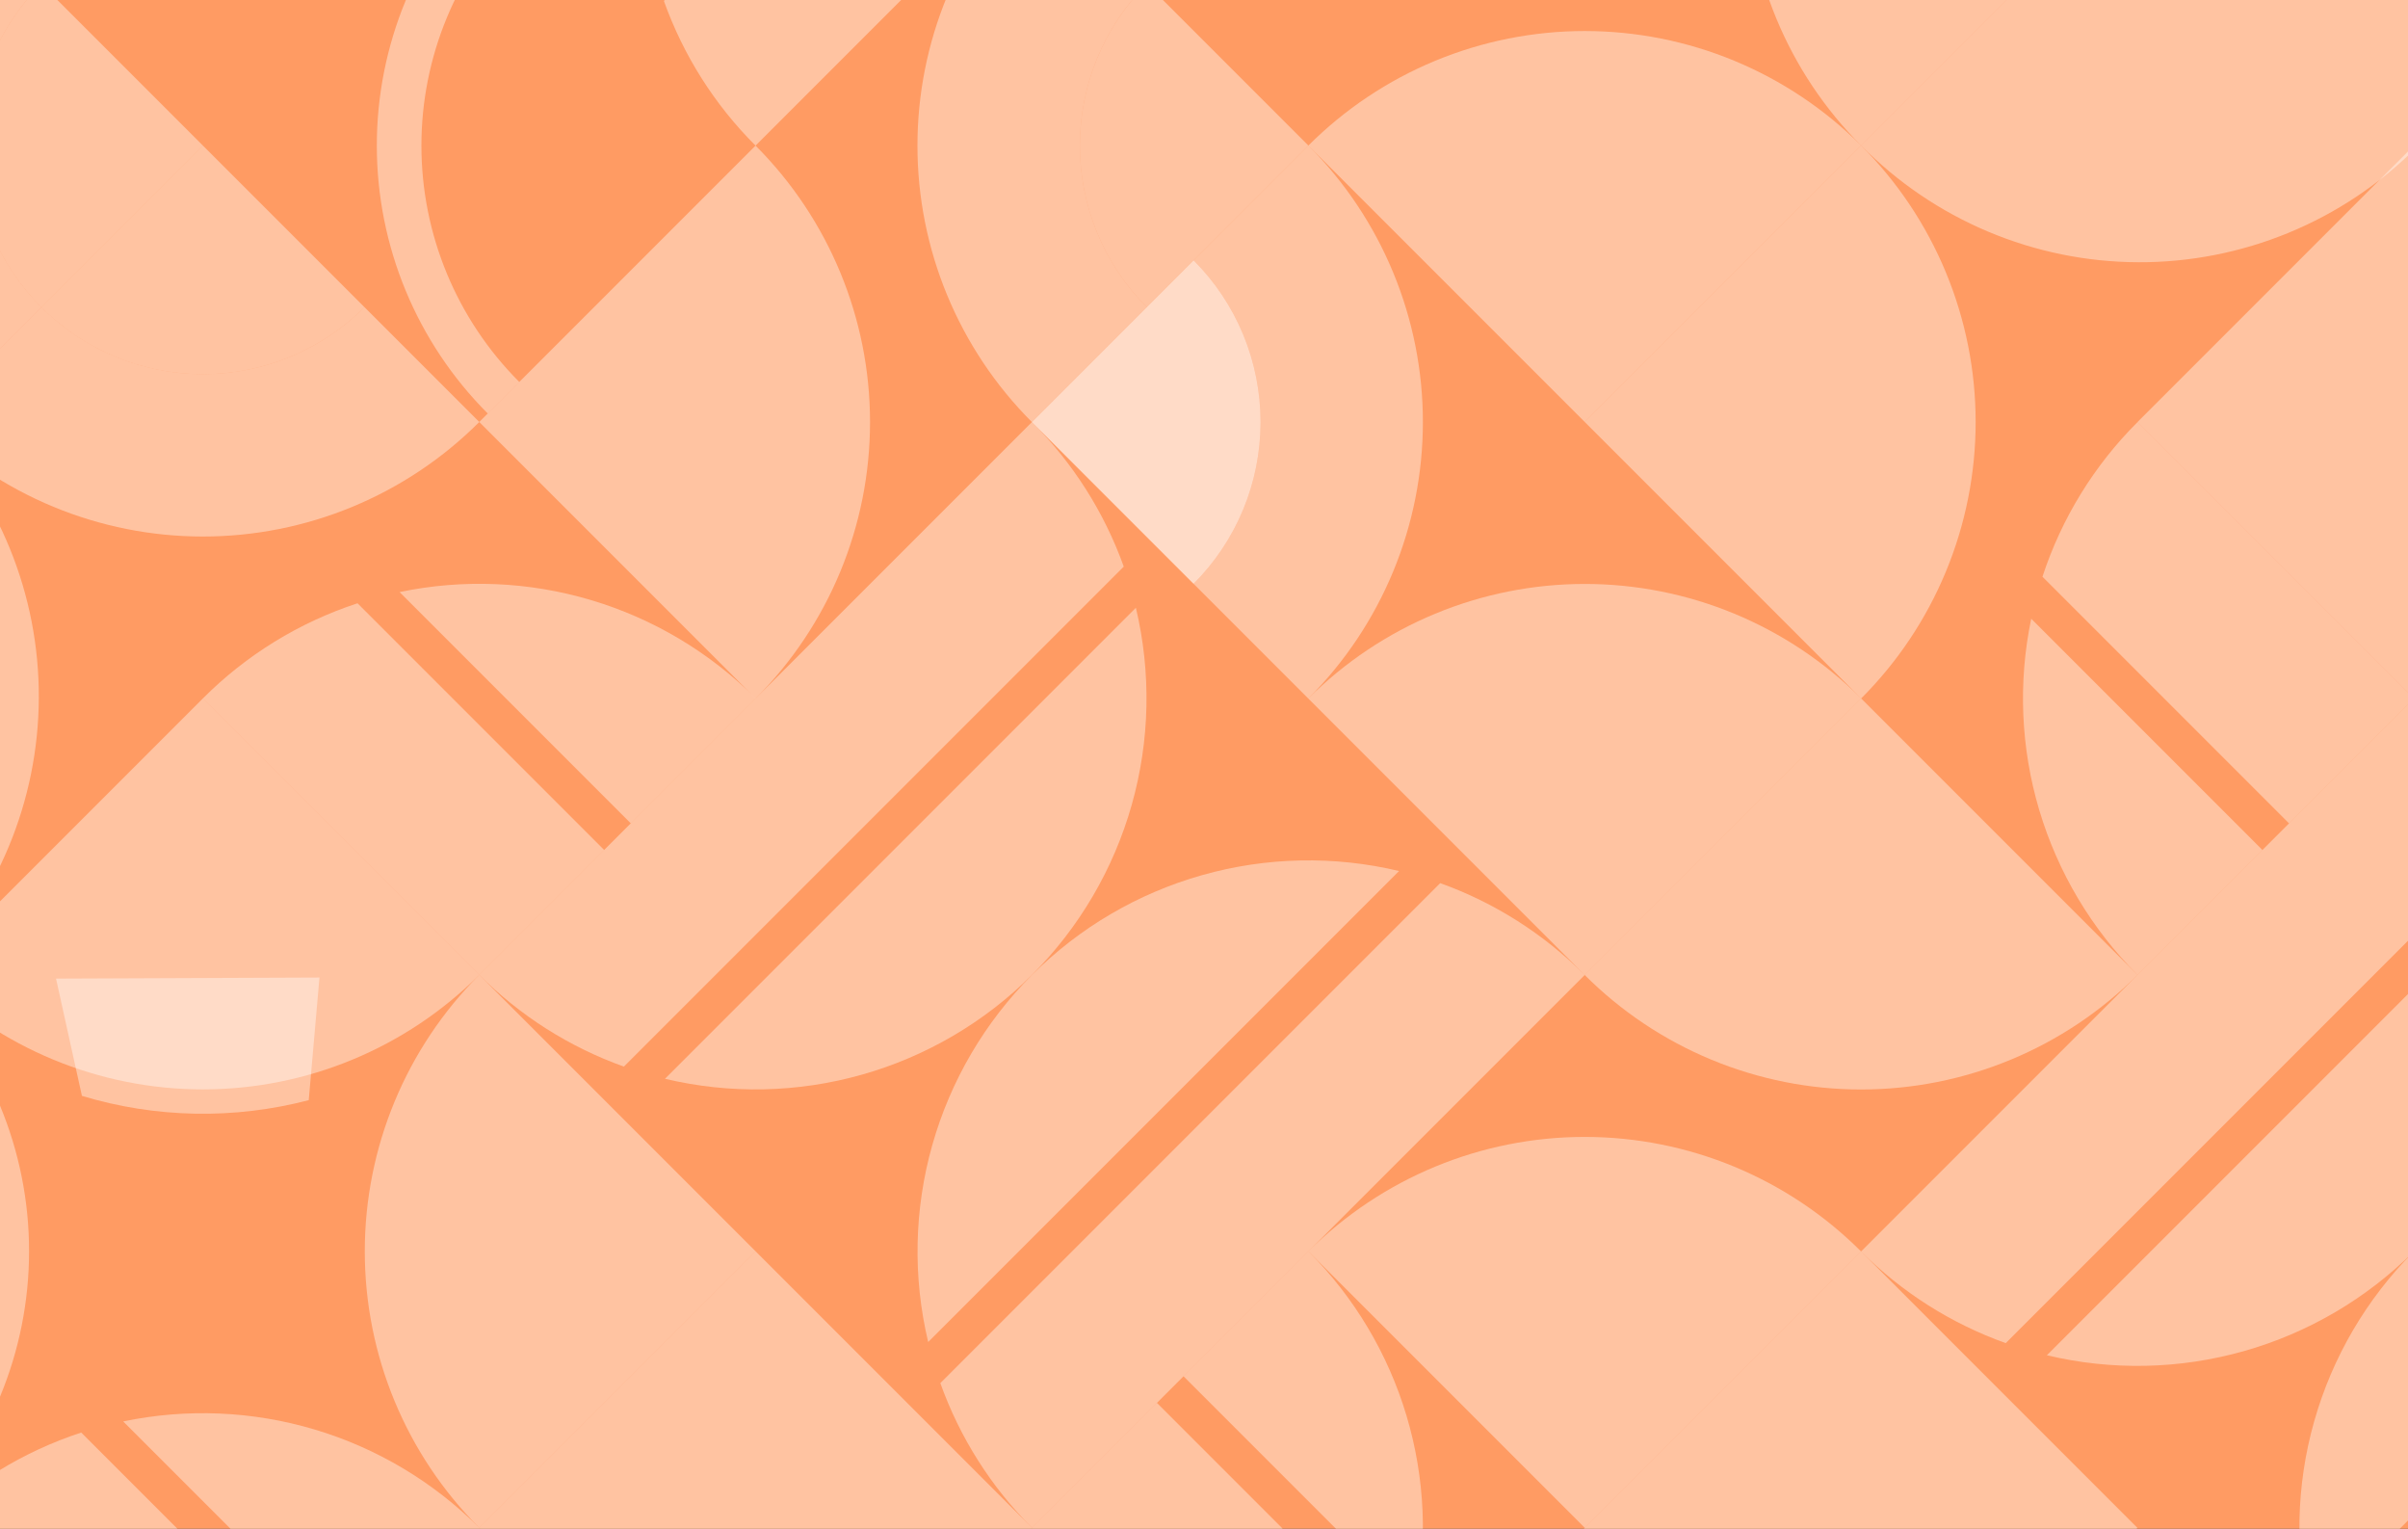 <svg fill="none" height="344" viewBox="0 0 542 344" width="542" xmlns="http://www.w3.org/2000/svg" xmlns:xlink="http://www.w3.org/1999/xlink"><rect x="0" y="0" width="542" height="344" fill="#333333" stroke="none"/><clipPath id="a"><path d="m0 0h542v344h-542z"/></clipPath><g clip-path="url(#a)"><path d="m0 0h542v344h-542z" fill="#ff9b63"/><path d="m45.65-91.641-62.19 62.19c16.496 16.494 38.867 25.761 62.194 25.764 23.327.003 45.701-9.259 62.2-25.748z" fill="#fff" opacity=".4"/><path d="m-16.54 94.959c-8.169-8.169-14.649-17.868-19.07-28.541-4.421-10.674-6.696-22.114-6.696-33.667 0-11.553 2.276-22.993 6.698-33.666 4.422-10.673 10.902-20.371 19.072-28.54l62.205 62.205-36.371-36.371c-9.646 9.646-15.066 22.73-15.067 36.372-.001 13.642 5.417 26.726 15.063 36.373z" fill="#fff" opacity=".4"/><path d="m255.666 136.759-105.991 105.991c14.62 3.482 29.888 3.161 44.35-.932 14.461-4.093 27.633-11.821 38.26-22.449 10.627-10.627 18.355-23.799 22.448-38.26s4.414-29.729.933-44.35z" fill="#fff" opacity=".4"/><path d="m107.874 219.373c9.185 9.211 20.305 16.261 32.554 20.639l112.511-112.511c-4.39-12.241-11.451-23.351-20.67-32.523z" fill="#fff" opacity=".4"/><path d="m-140.955 219.373c16.543 16.283 38.851 25.368 62.063 25.276s45.447-9.353 61.861-25.767c16.414-16.413 25.675-38.649 25.767-61.86.092-23.212-8.993-45.52-25.276-62.063z" fill="#fff" opacity=".4"/><path d="m107.87 94.958 62.209 62.209c16.492-16.5 25.754-38.875 25.751-62.203-.004-23.329-9.273-45.7-25.77-62.195z" fill="#fff" opacity=".4"/><path d="m113.332 89.498c-15.044-15.047-23.497-35.453-23.498-56.73-.002-21.278 8.448-41.685 23.491-56.734" opacity=".4" stroke="#fff" stroke-miterlimit="10" stroke-width="10.037"/><path d="m-21.974 224.811c15.047 15.049 23.499 35.458 23.498 56.739-.001 21.28-8.455 41.689-23.502 56.737" opacity=".4" stroke="#fff" stroke-miterlimit="10" stroke-width="10.037"/><g fill="#fff"><path d="m107.879 94.959-62.209-62.209-62.209 62.209c8.169 8.17 17.867 14.651 28.541 19.073 10.674 4.421 22.114 6.697 33.668 6.697s22.994-2.276 33.668-6.697c10.674-4.422 20.372-10.903 28.541-19.073zm-62.205-62.205 36.371 36.371c-9.646 9.646-22.73 15.066-36.372 15.067-13.642.001-26.726-5.418-36.373-15.063z" opacity=".4"/><path d="m170.083 281.582-62.209 62.209c-16.499-16.499-25.768-38.876-25.768-62.209 0-23.333 9.269-45.71 25.768-62.209z" opacity=".4"/><path d="m69.492 247.559c-16.781 4.387-34.448 4.055-51.052-.961l-5.829-26.385 59.295-.243z" opacity=".4"/><path d="m45.665 157.164-62.209 62.209c16.499 16.499 38.876 25.768 62.209 25.768 23.333 0 45.71-9.269 62.209-25.768z" opacity=".4"/><path d="m294.494-91.664c-9.184-9.211-20.305-16.261-32.554-20.639l-112.51 112.511c4.374 12.251 11.421 23.374 20.63 32.562z" opacity=".4"/><path d="m543.331-91.665c-8.169-8.17-17.868-14.651-28.542-19.073-10.673-4.421-22.114-6.697-33.667-6.697-11.554 0-22.994 2.276-33.668 6.697-10.674 4.422-20.372 10.903-28.541 19.073-8.17 8.169-14.651 17.867-19.073 28.541s-6.698 22.114-6.698 33.668 2.276 22.994 6.698 33.668c4.421 10.674 10.902 20.372 19.072 28.541z" opacity=".4"/><path d="m232.269 94.978c-8.171-8.171-14.652-17.871-19.073-28.548-4.421-10.676-6.696-22.119-6.693-33.674.002-11.555 2.281-22.997 6.706-33.672 4.425-10.674 10.909-20.373 19.083-28.54l25.831 25.831c-9.646 9.646-15.066 22.73-15.067 36.372-.001 13.642 5.418 26.726 15.063 36.373l-25.854 25.854z" opacity=".4"/><path d="m268.663 58.6 25.843-25.842c8.17 8.171 14.65 17.872 19.07 28.547 4.421 10.676 6.695 22.118 6.692 33.673-.002 11.555-2.281 22.996-6.706 33.67-4.426 10.675-10.91 20.372-19.084 28.54l-25.83-25.831c4.779-4.776 8.57-10.446 11.157-16.688 2.588-6.241 3.92-12.931 3.921-19.687.002-6.756-1.328-13.447-3.912-19.689-2.585-6.242-6.374-11.915-11.151-16.693z" opacity=".4"/><path d="m268.647 131.356-36.374-36.374 36.386-36.386c4.778 4.778 8.568 10.45 11.153 16.693 2.585 6.243 3.915 12.934 3.914 19.69-.001 6.757-1.333 13.447-3.921 19.689-2.587 6.242-6.378 11.913-11.158 16.689z" opacity=".4"/><path d="m356.707 94.958-62.209-62.209c8.169-8.169 17.867-14.649 28.541-19.07s22.114-6.696 33.667-6.696 22.993 2.276 33.666 6.698c10.673 4.422 20.371 10.902 28.54 19.072z" opacity=".4"/><path d="m260.394-57.563 52.04 52.04c-14.298 2.988-29.114 2.367-43.111-1.808-13.997-4.175-26.733-11.772-37.057-22.104z" opacity=".4"/><path d="m141.975 185.271-52.04-52.04c14.297-2.988 29.114-2.367 43.111 1.808s26.732 11.772 37.057 22.105z" opacity=".4"/><path d="m45.666 157.164c9.752-9.78 21.677-17.117 34.804-21.412l55.513 55.513-28.109 28.108z" opacity=".4"/><path d="m79.77 371.895-52.04-52.04c14.296-2.982 29.11-2.355 43.103 1.823s26.725 11.777 37.045 22.109z" opacity=".4"/><path d="m-16.54 343.788c9.756-9.79 21.689-17.133 34.824-21.432l55.513 55.513-28.128 28.128z" opacity=".4"/><path d="m268.647 131.356-36.374-36.374 36.386-36.386c4.778 4.778 8.568 10.45 11.153 16.693 2.585 6.243 3.915 12.934 3.914 19.69-.001 6.757-1.333 13.447-3.921 19.689-2.587 6.242-6.378 11.913-11.158 16.689z" opacity=".4"/><path d="m258.123 69.124c-9.646-9.648-15.064-22.731-15.063-36.373.001-13.642 5.42-26.725 15.067-36.372l36.371 36.371z" opacity=".4"/><path d="m9.295 69.132 36.375-36.375 36.371 36.371c-9.646 9.646-22.73 15.066-36.372 15.067-13.642.001-26.726-5.418-36.373-15.063z" opacity=".4"/><path d="m9.291 69.129c-9.645-9.648-15.064-22.731-15.063-36.373.001-13.642 5.42-26.725 15.067-36.372l36.371 36.371z" opacity=".4"/><path d="m9.295 69.132 36.375-36.375-.004-.004-36.375 36.375z" opacity=".4"/><path d="m314.906 195.999-105.99 105.991c-3.482-14.621-3.161-29.889.932-44.35s11.821-27.633 22.448-38.26c10.628-10.628 23.8-18.356 38.261-22.449s29.729-4.414 44.349-.932z" opacity=".4"/><path d="m232.294 343.792c-9.212-9.185-16.262-20.305-20.639-32.554l112.511-112.511c12.241 4.39 23.35 11.451 32.523 20.67z" opacity=".4"/><path d="m356.706 343.794-62.209-62.209c16.5-16.492 38.875-25.754 62.204-25.751 23.328.004 45.7 9.274 62.195 25.77z" opacity=".4"/><path d="m418.897 281.605-62.19 62.19c16.496 16.494 38.867 25.761 62.194 25.764 23.328.003 45.701-9.259 62.201-25.748z" opacity=".4"/><path d="m356.707 468.205c-8.169-8.169-14.649-17.867-19.07-28.541s-6.696-22.114-6.696-33.667 2.276-22.993 6.698-33.666 10.902-20.371 19.072-28.54l62.205 62.205-36.37-36.371c-9.647 9.647-15.067 22.73-15.067 36.372-.001 13.642 5.417 26.726 15.063 36.374z" opacity=".4"/><path d="m170.083 281.583-62.209 62.209c16.499 16.499 38.876 25.768 62.209 25.768s45.711-9.269 62.209-25.768z" opacity=".4"/><path d="m294.501 406-62.21 62.209c-16.498-16.499-25.767-38.876-25.767-62.209s9.269-45.71 25.768-62.209z" opacity=".4"/><path d="m460.718 304.963 105.99-105.991c3.482 14.621 3.161 29.889-.932 44.35s-11.821 27.633-22.448 38.26c-10.628 10.628-23.8 18.356-38.261 22.449s-29.729 4.414-44.349.932z" opacity=".4"/><path d="m543.33 157.171c9.211 9.185 16.262 20.305 20.639 32.554l-112.511 112.511c-12.251-4.374-23.374-11.421-32.562-20.631z" opacity=".4"/><path d="m543.331-91.666c8.276 8.146 14.857 17.849 19.365 28.55 4.507 10.701 6.851 22.189 6.897 33.801.046 11.612-2.207 23.118-6.629 33.855-4.423 10.737-10.927 20.492-19.138 28.703-8.211 8.211-17.966 14.715-28.703 19.137-10.737 4.423-22.243 6.676-33.855 6.63s-23.1-2.39-33.801-6.898c-10.701-4.507-20.405-11.089-28.55-19.364z" opacity=".4"/><path d="m418.916 157.167 62.209 62.209c-8.169 8.174-17.868 14.658-28.543 19.083-10.675 4.424-22.117 6.703-33.672 6.704-11.556.002-22.999-2.272-33.675-6.694-10.676-4.421-20.377-10.902-28.548-19.073z" opacity=".4"/><path d="m356.688 219.397 62.228-62.229c-8.171-8.17-17.872-14.651-28.548-19.072-10.677-4.421-22.119-6.695-33.675-6.694-11.555.002-22.997 2.28-33.672 6.705-10.675 4.424-20.374 10.908-28.542 19.081z" opacity=".4"/><path d="m356.708 94.959 62.209 62.209c8.17-8.169 14.65-17.867 19.071-28.541s6.696-22.114 6.696-33.667c-.001-11.553-2.277-22.993-6.698-33.666-4.422-10.673-10.903-20.371-19.072-28.54z" opacity=".4"/><path d="m571.513 118.785c4.388-16.78 4.057-34.445-.957-51.048l-26.39-5.832-.238 59.299z" opacity=".4"/><path d="m481.121 94.962 62.209-62.209c16.498 16.5 25.766 38.877 25.766 62.209-.001 23.332-9.269 45.709-25.766 62.209z" opacity=".4"/><path d="m519.949 364.195 105.99-105.991c-14.62-3.481-29.888-3.16-44.349.932-14.462 4.093-27.633 11.822-38.261 22.449-10.627 10.627-18.355 23.799-22.448 38.26s-4.414 29.73-.932 44.35z" opacity=".4"/><path d="m667.741 281.582c-9.185-9.211-20.305-16.261-32.554-20.639l-112.511 112.511c4.374 12.251 11.422 23.375 20.631 32.562z" opacity=".4"/><path d="m232.292 343.791 28.109-28.108 55.509 55.509c-4.291 13.128-11.627 25.056-21.409 34.808z" opacity=".4"/><path d="m294.497 281.586c10.329 10.32 17.925 23.05 22.101 37.041 4.177 13.991 4.802 28.802 1.819 43.095l-52.028-52.028z" opacity=".4"/><path d="m543.33 157.171-28.109 28.108-55.497-55.497c4.291-13.129 11.627-25.056 21.408-34.808z" opacity=".4"/><path d="m481.125 219.376c-10.333-10.32-17.932-23.052-22.11-37.045-4.179-13.994-4.805-28.808-1.822-43.103l52.04 52.04z" opacity=".4"/><path d="m79.77 371.895 52.04 52.04c2.981-14.296 2.354-29.109-1.825-43.102-4.178-13.993-11.776-26.725-22.107-37.046z" opacity=".4"/></g></g></svg>